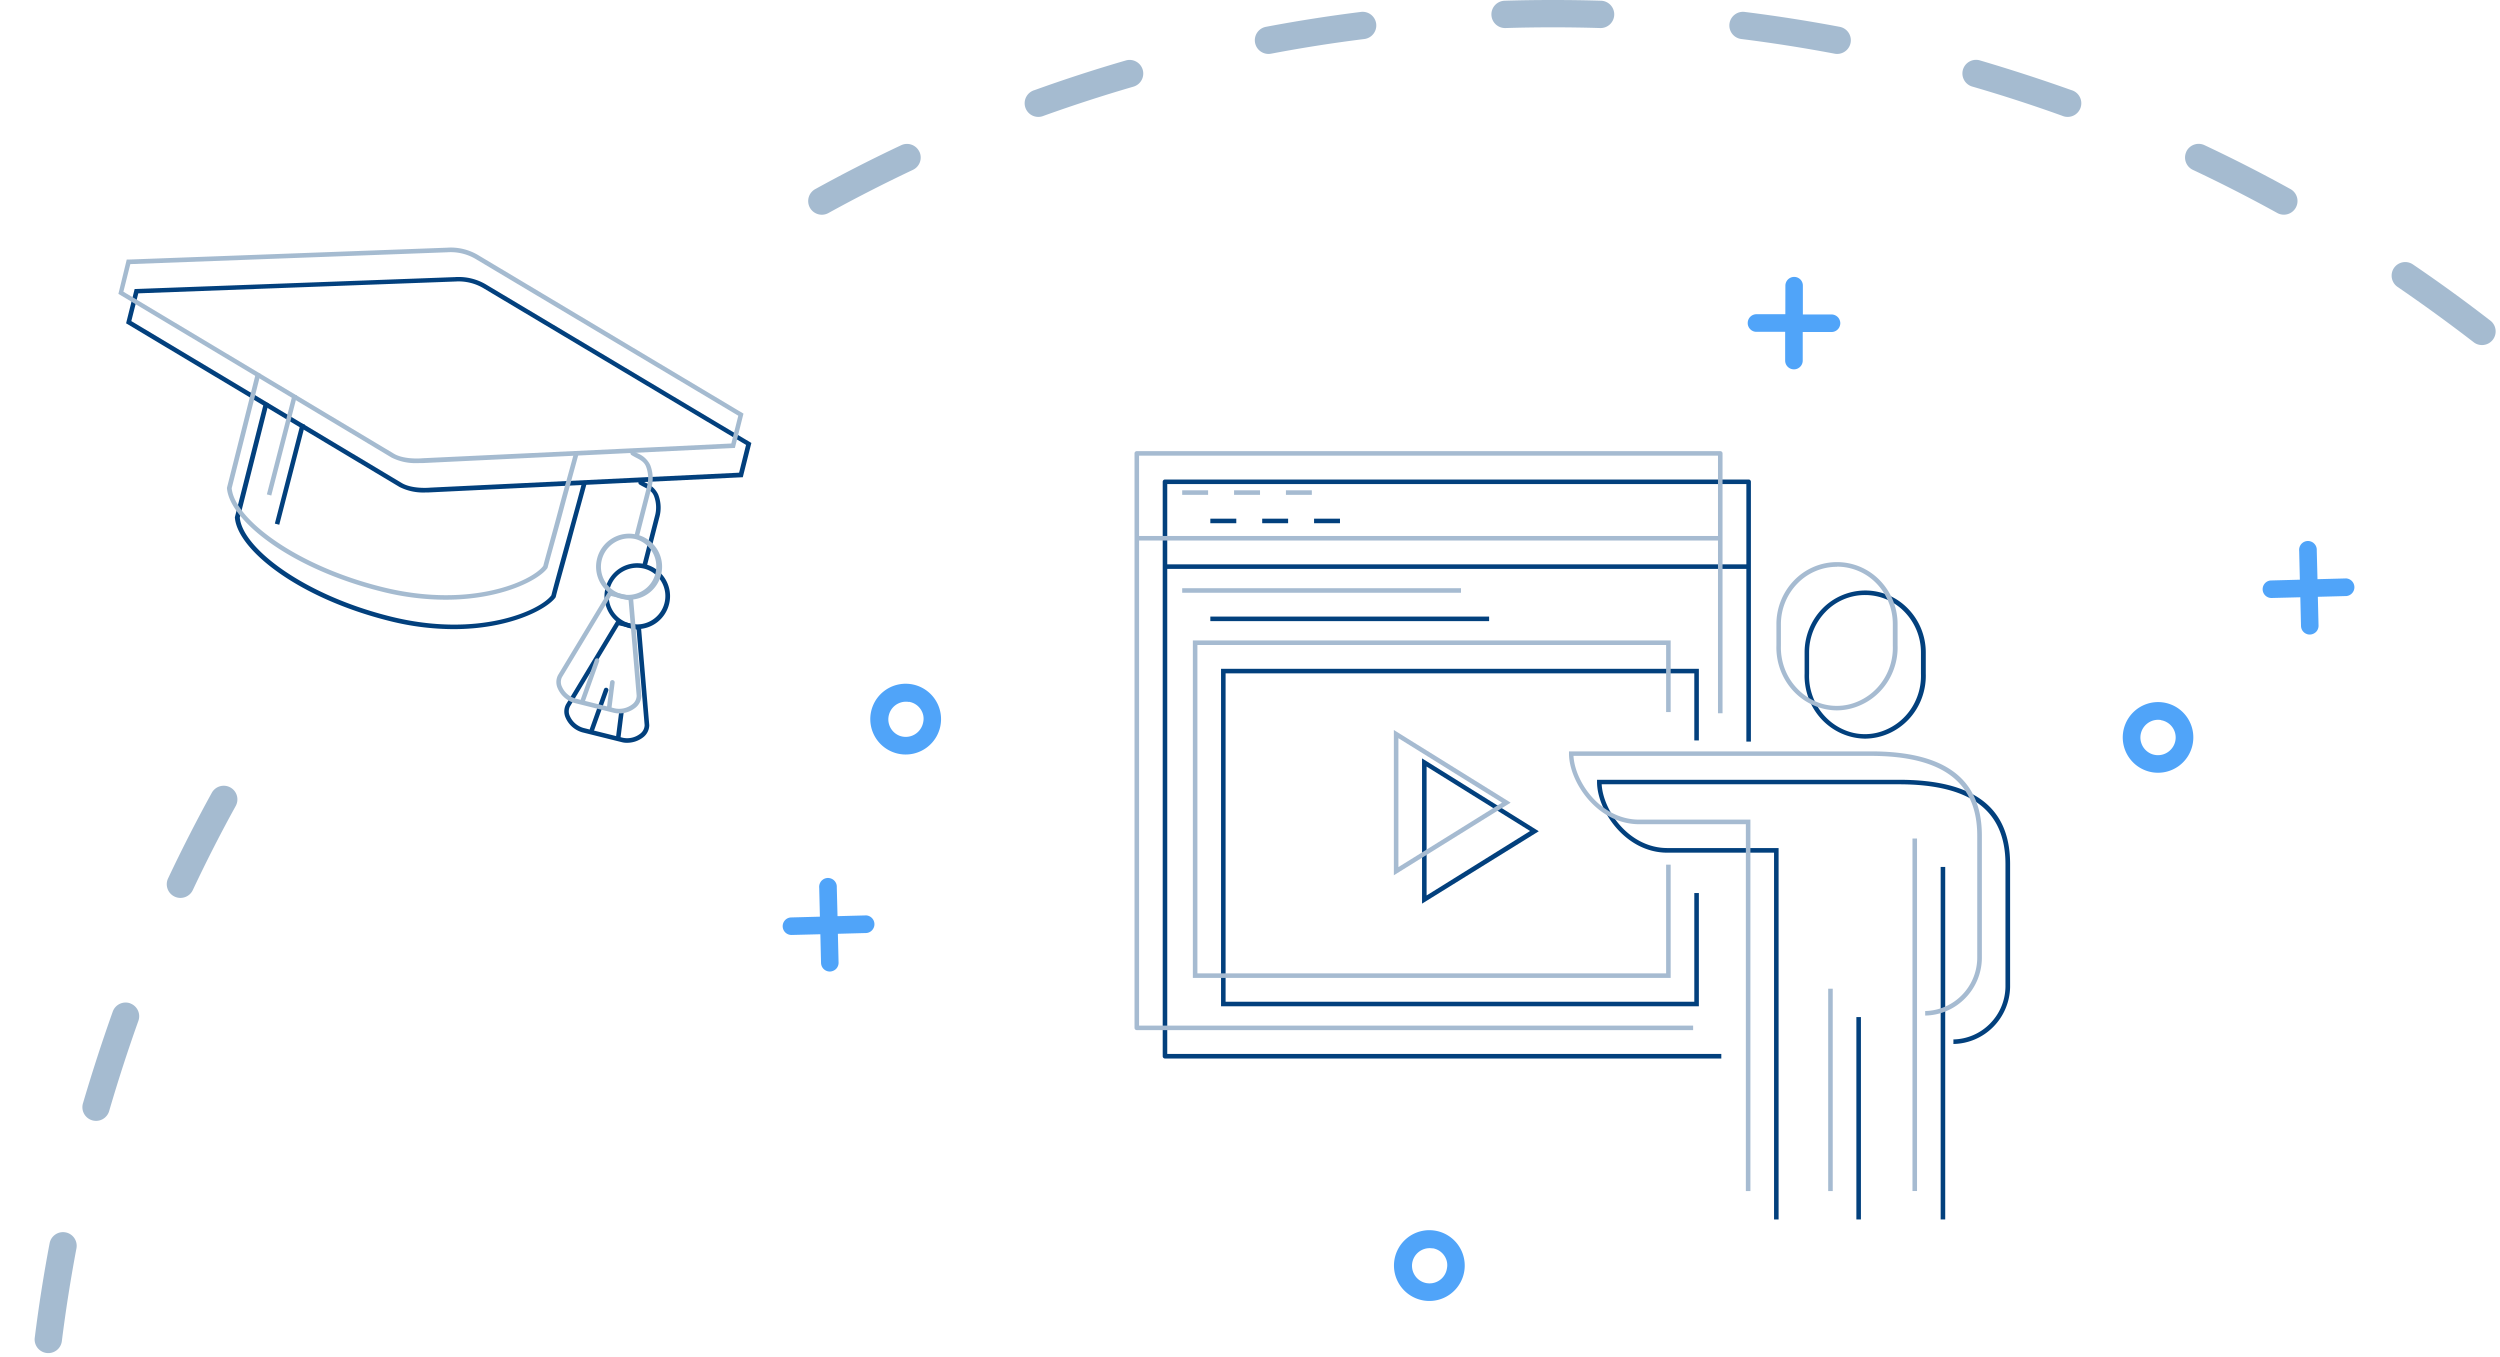 <svg xmlns="http://www.w3.org/2000/svg" xmlns:xlink="http://www.w3.org/1999/xlink" viewBox="0 0 549 298"><defs><clipPath id="a"><rect x="23.3" y="29.1" width="137.83" height="143.04" transform="translate(-27.75 165.71) rotate(-75.98)" fill="none"/></clipPath><clipPath id="b"><rect x="21.56" y="22.65" width="137.83" height="143.04" transform="translate(-22.8 159.13) rotate(-75.98)" fill="none"/></clipPath></defs><path d="M184,205.06l6.3-.17a1.91,1.91,0,0,0,1.24-.65,1.94,1.94,0,0,0-1.32-3.22l-6.3.17-.16-6.32a1.9,1.9,0,0,0-.54-1.47,1.85,1.85,0,0,0-.66-.45,2,2,0,0,0-.79-.15,2.08,2.08,0,0,0-.78.19,2.18,2.18,0,0,0-.64.49,2.12,2.12,0,0,0-.38.71,2,2,0,0,0-.07.8l.15,6.31-6.3.17a1.88,1.88,0,0,0-1.35.6,1.93,1.93,0,0,0,1.44,3.25l6.31-.16.15,6.31a2.1,2.1,0,0,0,.17.74,1.88,1.88,0,0,0,.43.61,1.92,1.92,0,0,0,.64.4,1.82,1.82,0,0,0,.73.13,2,2,0,0,0,1.35-.6,1.78,1.78,0,0,0,.4-.64,1.83,1.83,0,0,0,.13-.74Z" fill="#50a4f9"/><path d="M509,131.06l6.3-.17a1.91,1.91,0,0,0,1.24-.65,1.94,1.94,0,0,0-1.32-3.22l-6.3.17-.16-6.32a1.9,1.9,0,0,0-.54-1.47,1.85,1.85,0,0,0-.66-.45,2,2,0,0,0-.79-.15,2.08,2.08,0,0,0-.78.19,2.18,2.18,0,0,0-.64.49,2.12,2.12,0,0,0-.38.71,2,2,0,0,0-.07.8l.15,6.31-6.3.17a1.88,1.88,0,0,0-1.35.6,1.93,1.93,0,0,0,1.44,3.25l6.31-.16.15,6.31a2.1,2.1,0,0,0,.17.74,1.88,1.88,0,0,0,.43.61,1.92,1.92,0,0,0,.64.4,1.82,1.82,0,0,0,.73.13,2,2,0,0,0,1.35-.6,1.78,1.78,0,0,0,.4-.64,1.83,1.83,0,0,0,.13-.74Z" fill="#50a4f9"/><path d="M395.88,72.91l6.31,0a2,2,0,0,0,.73-.14,1.93,1.93,0,0,0,.63-.42,1.75,1.75,0,0,0,.42-.62,2,2,0,0,0,.16-.73,1.85,1.85,0,0,0-.15-.74,1.76,1.76,0,0,0-.41-.63,2,2,0,0,0-.62-.42,1.83,1.83,0,0,0-.73-.15l-6.31,0,0-6.32a1.91,1.91,0,0,0-.55-1.37,1.93,1.93,0,0,0-3.29,1.35L392.06,69l-6.31,0a1.93,1.93,0,0,0-1.95,1.93,1.74,1.74,0,0,0,.14.74,1.81,1.81,0,0,0,.41.62,1.87,1.87,0,0,0,1.36.58l6.31,0,0,6.31a1.92,1.92,0,0,0,.56,1.36,1.93,1.93,0,0,0,3.3-1.35Z" fill="#50a4f9"/><path d="M472.63,169.59a7.76,7.76,0,1,1,5.42-14.22,7.76,7.76,0,0,1,3.49,7.88,7.75,7.75,0,0,1-8.91,6.34Zm1.93-11.47a3.89,3.89,0,0,0-3.93,1.77,3.89,3.89,0,0,0,1.9,5.7,3.86,3.86,0,0,0,4.2-1,3.85,3.85,0,0,0-2.18-6.44Z" fill="#50a4f9"/><path d="M312.65,285.59a7.77,7.77,0,1,1,5.74-1.34,7.71,7.71,0,0,1-5.74,1.34Zm1.93-11.44a3.78,3.78,0,0,0-2.22.29,3.88,3.88,0,0,0-1.69,1.47,3.86,3.86,0,0,0,.12,4.29,3.82,3.82,0,0,0,1.77,1.38,3.86,3.86,0,0,0,5.18-3,3.71,3.71,0,0,0,0-1.52,3.84,3.84,0,0,0-.61-1.37,3.82,3.82,0,0,0-2.51-1.57Z" fill="#50a4f9"/><path d="M197.65,165.59a7.77,7.77,0,1,1,5.74-1.34,7.75,7.75,0,0,1-5.74,1.34Zm1.93-11.44a3.78,3.78,0,0,0-2.22.29,3.83,3.83,0,0,0-1.69,1.47,3.94,3.94,0,0,0-.59,2.17,3.88,3.88,0,0,0,2.48,3.5,3.87,3.87,0,0,0,4.18-1,4,4,0,0,0,1-2,3.71,3.71,0,0,0,0-1.52,3.84,3.84,0,0,0-.61-1.37,3.82,3.82,0,0,0-2.51-1.57Z" fill="#50a4f9"/><path d="M409.59,162.21h0a13.26,13.26,0,0,1-5.22-1.15,13.5,13.5,0,0,1-4.37-3.13,13.78,13.78,0,0,1-2.84-4.63,14.12,14.12,0,0,1-.87-5.39v-4.58a13.78,13.78,0,0,1,3.89-9.66,13.25,13.25,0,0,1,9.42-4,13.05,13.05,0,0,1,9.41,4,13.78,13.78,0,0,1,3.89,9.66v4.6a14.09,14.09,0,0,1-.87,5.37,13.88,13.88,0,0,1-2.84,4.63,13.5,13.5,0,0,1-4.37,3.13,13.26,13.26,0,0,1-5.22,1.15Zm0-31.54a12,12,0,0,0-8.7,3.7,12.78,12.78,0,0,0-3.61,9v4.6a13,13,0,0,0,.81,5,12.81,12.81,0,0,0,2.63,4.29,12.46,12.46,0,0,0,4,2.9,11.47,11.47,0,0,0,9.63,0,12.46,12.46,0,0,0,4.05-2.9,12.81,12.81,0,0,0,2.63-4.29,13,13,0,0,0,.81-5v-4.61a12.78,12.78,0,0,0-3.61-9A12,12,0,0,0,409.59,130.67Z" fill="#02407d"/><path d="M390.58,267.79h-1V187.25H366.16c-9.28,0-15.45-9.34-15.45-15.51v-.5H417c16.43,0,24.42,6,24.42,18.51v27a12.79,12.79,0,0,1-3.72,8.78,12.63,12.63,0,0,1-8.73,3.73l0-1a11.6,11.6,0,0,0,8-3.44,11.73,11.73,0,0,0,3.43-8.08v-27c0-11.78-7.66-17.51-23.42-17.51H351.73c.31,5.76,6,14,14.43,14h24.42Z" fill="#02407d"/><rect x="407.66" y="223.35" width="1" height="44.44" fill="#02407d"/><rect x="426.17" y="190.38" width="1" height="77.41" fill="#02407d"/><polygon points="373.07 220.98 268.14 220.98 268.14 146.87 373.07 146.87 373.07 162.6 372.07 162.6 372.07 147.87 269.14 147.87 269.14 219.98 372.07 219.98 372.07 196.11 373.07 196.11 373.07 220.98" fill="#02407d"/><path d="M312.28,198.44v-31.9l25.64,16Zm1-30.1v28.3L336,182.49Z" fill="#02407d"/><path d="M378,232.45H255.83a.5.5,0,0,1-.5-.5V105.8a.5.5,0,0,1,.5-.5H384a.5.5,0,0,1,.5.5v57.06h-1V106.3H256.33V231.45H378Z" fill="#02407d"/><rect x="255.83" y="123.93" width="128.13" height="1" fill="#02407d"/><rect x="265.79" y="113.9" width="5.7" height="1" fill="#02407d"/><rect x="277.18" y="113.9" width="5.69" height="1" fill="#02407d"/><rect x="288.57" y="113.9" width="5.69" height="1" fill="#02407d"/><rect x="265.79" y="135.4" width="61.22" height="1" fill="#02407d"/><path d="M403.4,156h0a12.86,12.86,0,0,1-5.21-1.14,13.29,13.29,0,0,1-4.38-3.13,13.88,13.88,0,0,1-2.84-4.63,14.12,14.12,0,0,1-.87-5.39V137.1a13.8,13.8,0,0,1,3.89-9.66,13.08,13.08,0,0,1,18.83,0,13.8,13.8,0,0,1,3.89,9.66v4.6a13.9,13.9,0,0,1-.87,5.37A13.72,13.72,0,0,1,413,151.7a13.35,13.35,0,0,1-4.37,3.13A12.91,12.91,0,0,1,403.4,156Zm0-31.53a12.05,12.05,0,0,0-8.7,3.7,12.78,12.78,0,0,0-3.61,9v4.6a13.22,13.22,0,0,0,.81,5,12.77,12.77,0,0,0,2.64,4.29,12.31,12.31,0,0,0,4,2.9,11.57,11.57,0,0,0,9.63,0,12.46,12.46,0,0,0,4.05-2.9,12.94,12.94,0,0,0,3.44-9.31V137.1a12.78,12.78,0,0,0-3.61-9A12,12,0,0,0,403.4,124.44Z" fill="#a6bbd1"/><path d="M384.39,261.56h-1V181H360c-9.29,0-15.45-9.34-15.45-15.51V165H410.8c16.43,0,24.42,6.05,24.42,18.51v27a12.74,12.74,0,0,1-3.72,8.77,12.6,12.6,0,0,1-8.73,3.74l0-1a11.6,11.6,0,0,0,8-3.44,11.73,11.73,0,0,0,3.43-8.08v-27c0-11.78-7.66-17.51-23.42-17.51H345.54c.32,5.76,6,14,14.44,14h24.41Z" fill="#a6bbd1"/><rect x="401.47" y="217.12" width="1" height="44.44" fill="#a6bbd1"/><rect x="419.98" y="184.14" width="1" height="77.41" fill="#a6bbd1"/><polygon points="366.88 214.75 261.95 214.75 261.95 140.64 366.88 140.64 366.88 156.37 365.88 156.37 365.88 141.64 262.95 141.64 262.95 213.75 365.88 213.75 365.88 189.88 366.88 189.88 366.88 214.75" fill="#a6bbd1"/><path d="M306.09,192.21v-31.9l25.65,15.95Zm1-30.1v28.3l22.75-14.15Z" fill="#a6bbd1"/><path d="M371.81,226.22H249.64a.51.51,0,0,1-.5-.5V99.57a.5.5,0,0,1,.5-.5H377.77a.5.5,0,0,1,.5.5v57.07h-1V100.07H250.14V225.22H371.81Z" fill="#a6bbd1"/><rect x="249.64" y="117.7" width="128.13" height="1" fill="#a6bbd1"/><rect x="259.61" y="107.67" width="5.69" height="1" fill="#a6bbd1"/><rect x="271" y="107.67" width="5.7" height="1" fill="#a6bbd1"/><rect x="282.39" y="107.67" width="5.69" height="1" fill="#a6bbd1"/><rect x="259.61" y="129.17" width="61.22" height="1" fill="#a6bbd1"/><path d="M330.42.16C333.94.05,337.46,0,341,0s7.07.05,10.58.16a3,3,0,0,1-.19,6Q346.22,6,341,6t-10.39.16a3,3,0,0,1-.19-6Zm49.37,5.06a3,3,0,0,1,3.35-2.6Q393.67,3.94,404,5.89a3,3,0,0,1-1.12,5.9q-10.14-1.92-20.48-3.22A3,3,0,0,1,379.79,5.22Zm-77.58,0a3,3,0,0,1-2.6,3.35q-10.35,1.29-20.48,3.22A3,3,0,0,1,278,5.89q10.31-1.95,20.84-3.27A3,3,0,0,1,302.21,5.22ZM431.06,15.31a3,3,0,0,1,3.72-2.05q10.17,3,20.07,6.52a3,3,0,1,1-2,5.64q-9.72-3.5-19.71-6.4A3,3,0,0,1,431.06,15.31Zm-180.12,0a3,3,0,0,1-2,3.71q-10,2.91-19.72,6.4a3,3,0,1,1-2-5.64q9.9-3.57,20.07-6.52A3,3,0,0,1,250.94,15.31Zm229.17,18a3,3,0,0,1,4-1.43q9.57,4.5,18.8,9.6a3,3,0,1,1-2.9,5.25q-9.06-5-18.46-9.43A3,3,0,0,1,480.11,33.34Zm-278.21,0a3,3,0,0,1-1.44,4q-9.39,4.44-18.46,9.43a3,3,0,1,1-2.9-5.25q9.22-5.09,18.8-9.6A3,3,0,0,1,201.9,33.34ZM525.71,58.86a3,3,0,0,1,4.17-.79Q538.61,64,547,70.5a3,3,0,0,1-3.68,4.73Q535.08,68.88,526.5,63A3,3,0,0,1,525.71,58.86ZM50.58,172.92A3,3,0,0,1,51.76,177q-5,9.06-9.42,18.46a3,3,0,1,1-5.43-2.56q4.52-9.57,9.6-18.8A3,3,0,0,1,50.58,172.92Zm-22,47.42a3,3,0,0,1,1.81,3.84Q26.92,233.9,24,243.89a3,3,0,1,1-5.76-1.67q3-10.17,6.52-20.07A3,3,0,0,1,28.62,220.34ZM14.4,270.63a3,3,0,0,1,2.39,3.5q-1.92,10.14-3.22,20.48a3,3,0,0,1-5.95-.75Q8.94,283.33,10.9,273A3,3,0,0,1,14.4,270.63Z" fill="#a5bbd0" fill-rule="evenodd"/><g clip-path="url(#a)"><path d="M99.58,138.16a58.07,58.07,0,0,1-14-1.78c-20.31-5.07-33.45-15.74-34-22.72v-.09L58,88.29l1,.25-6.34,25.12c.6,6.66,14,17,33.21,21.75s32.66-1.28,35.21-4.68c.46-1.84,1.94-7.22,3.38-12.42s3-10.83,3.41-12.57l1,.25c-.44,1.75-2,7.26-3.42,12.59s-3,10.75-3.4,12.49l-.07.16C120,133.87,111.79,138.16,99.58,138.16Z" fill="#02407d"/><rect x="52.34" y="104.33" width="22.65" height="1" transform="matrix(0.25, -0.97, 0.97, 0.25, -53.93, 139.67)" fill="#02407d"/><path d="M93.42,108.15a11.58,11.58,0,0,1-5.69-1.21L27.69,71l1.88-7.54.38,0,70-2.61a11.78,11.78,0,0,1,7,1.75L165,97.27l-1.88,7.53-68.52,3.32C94.28,108.14,93.88,108.15,93.42,108.15ZM28.84,70.51l59.41,35.57c2,1.2,5.3,1.1,6.27,1l67.79-3.28,1.52-6.1L106.4,63.43A10.74,10.74,0,0,0,100,61.82l-69.63,2.6Z" fill="#02407d"/><path d="M141.57,124.6a.27.27,0,0,1-.13,0,.49.49,0,0,1-.36-.6l2.72-10.61a7,7,0,0,0-.19-4.48c-.4-1-1.23-1.47-2.27-2-.3-.16-.61-.32-.91-.5a.5.5,0,0,1,.52-.86l.86.48a5.11,5.11,0,0,1,2.73,2.56,8,8,0,0,1,.23,5.1l-2.72,10.59A.5.5,0,0,1,141.57,124.6Z" fill="#02407d"/><path d="M137.68,163.12a4.29,4.29,0,0,1-1.14-.14l-8.68-2.16a5.67,5.67,0,0,1-3.62-3.14,3.35,3.35,0,0,1,.06-3l11.13-18.47,5.31,1.25,1.84,21.79a3.41,3.41,0,0,1-1.4,2.71A5.78,5.78,0,0,1,137.68,163.12Zm-1.77-25.8-10.75,17.83a2.37,2.37,0,0,0,0,2.13,4.67,4.67,0,0,0,2.94,2.57l8.68,2.16a4.61,4.61,0,0,0,3.78-.87,2.43,2.43,0,0,0,1-1.89l-1.77-21Z" fill="#02407d"/><path d="M139.91,138.15a7.24,7.24,0,0,1-3.68-13.43,7.19,7.19,0,0,1,9.89,2.47,7.23,7.23,0,0,1,.81,5.47h0a7.21,7.21,0,0,1-7,5.49Zm0-13.47a6.22,6.22,0,1,0,1.51.19A6.51,6.51,0,0,0,139.94,124.68Z" fill="#02407d"/><path d="M130,160.69l-.17,0a.49.49,0,0,1-.3-.63l3.09-8.66a.5.5,0,1,1,.94.33l-3.09,8.66A.48.48,0,0,1,130,160.69Z" fill="#02407d"/><path d="M135.79,162.27h-.06a.51.51,0,0,1-.44-.56l.69-5.46a.49.49,0,0,1,.55-.43.5.5,0,0,1,.44.55l-.68,5.46A.51.51,0,0,1,135.79,162.27Z" fill="#02407d"/></g><g clip-path="url(#b)"><path d="M97.84,131.7a57.57,57.57,0,0,1-14-1.78c-20.31-5.07-33.45-15.74-34-22.72v-.08l6.38-25.28,1,.24-6.34,25.13c.6,6.66,14,17,33.21,21.74s32.66-1.27,35.21-4.68c.46-1.84,2-7.23,3.38-12.45s3-10.79,3.41-12.53l1,.24c-.44,1.75-2,7.25-3.41,12.56s-3,10.79-3.41,12.52l-.07.17C118.29,127.42,110.05,131.7,97.84,131.7Z" fill="#a5bbd0"/><rect x="50.6" y="97.88" width="22.65" height="1" transform="matrix(0.25, -0.97, 0.97, 0.25, -48.99, 133.18)" fill="#a5bbd0"/><path d="M91.68,101.7A11.69,11.69,0,0,1,86,100.49L26,64.54,27.83,57h.38l70-2.61a11.74,11.74,0,0,1,7,1.75l58.06,34.69-1.89,7.54-68.52,3.32C92.54,101.68,92.14,101.7,91.68,101.7ZM27.1,64.06,86.51,99.63c1.94,1.19,5.29,1.1,6.27,1L137.6,98.5l0,.5,0-.5,23-1.11,1.53-6.1L104.66,57a10.77,10.77,0,0,0-6.41-1.6L28.62,58Z" fill="#a5bbd0"/><path d="M139.82,118.15l-.12,0a.5.5,0,0,1-.36-.61l2.72-10.61a7,7,0,0,0-.19-4.47c-.4-1-1.23-1.47-2.28-2-.29-.16-.6-.32-.9-.51a.49.49,0,0,1-.17-.69.49.49,0,0,1,.68-.16q.44.25.87.48a5.11,5.11,0,0,1,2.73,2.56,8,8,0,0,1,.22,5.1l-2.71,10.59A.5.5,0,0,1,139.82,118.15Z" fill="#a5bbd0"/><path d="M135.94,156.67a4.89,4.89,0,0,1-1.15-.14l-8.67-2.16a5.69,5.69,0,0,1-3.62-3.15,3.35,3.35,0,0,1,.06-3l11.13-18.46L139,131l1.84,21.79a3.38,3.38,0,0,1-1.4,2.71A5.75,5.75,0,0,1,135.94,156.67Zm-1.77-25.8L123.42,148.7a2.37,2.37,0,0,0,0,2.13,4.66,4.66,0,0,0,2.94,2.56l8.68,2.17a4.66,4.66,0,0,0,3.77-.87,2.42,2.42,0,0,0,1-1.89l-1.77-21Z" fill="#a5bbd0"/><path d="M138.19,131.7a7.48,7.48,0,0,1-1.75-.21,7.25,7.25,0,1,1,8.74-5.28h0a7.23,7.23,0,0,1-7,5.49Zm0-13.47a6.15,6.15,0,0,0-3.19.89,6.24,6.24,0,0,0,1.67,11.4,6.24,6.24,0,0,0,3-12.1A5.93,5.93,0,0,0,138.2,118.23Z" fill="#a5bbd0"/><path d="M128,154.23l-.17,0a.49.49,0,0,1-.3-.63l3.09-8.66a.5.5,0,1,1,.94.33l-3.09,8.66A.48.48,0,0,1,128,154.23Z" fill="#a5bbd0"/><path d="M133.79,155.81h-.06a.52.52,0,0,1-.44-.56l.69-5.46a.5.5,0,0,1,1,.12l-.68,5.46A.5.5,0,0,1,133.79,155.81Z" fill="#a5bbd0"/></g></svg>